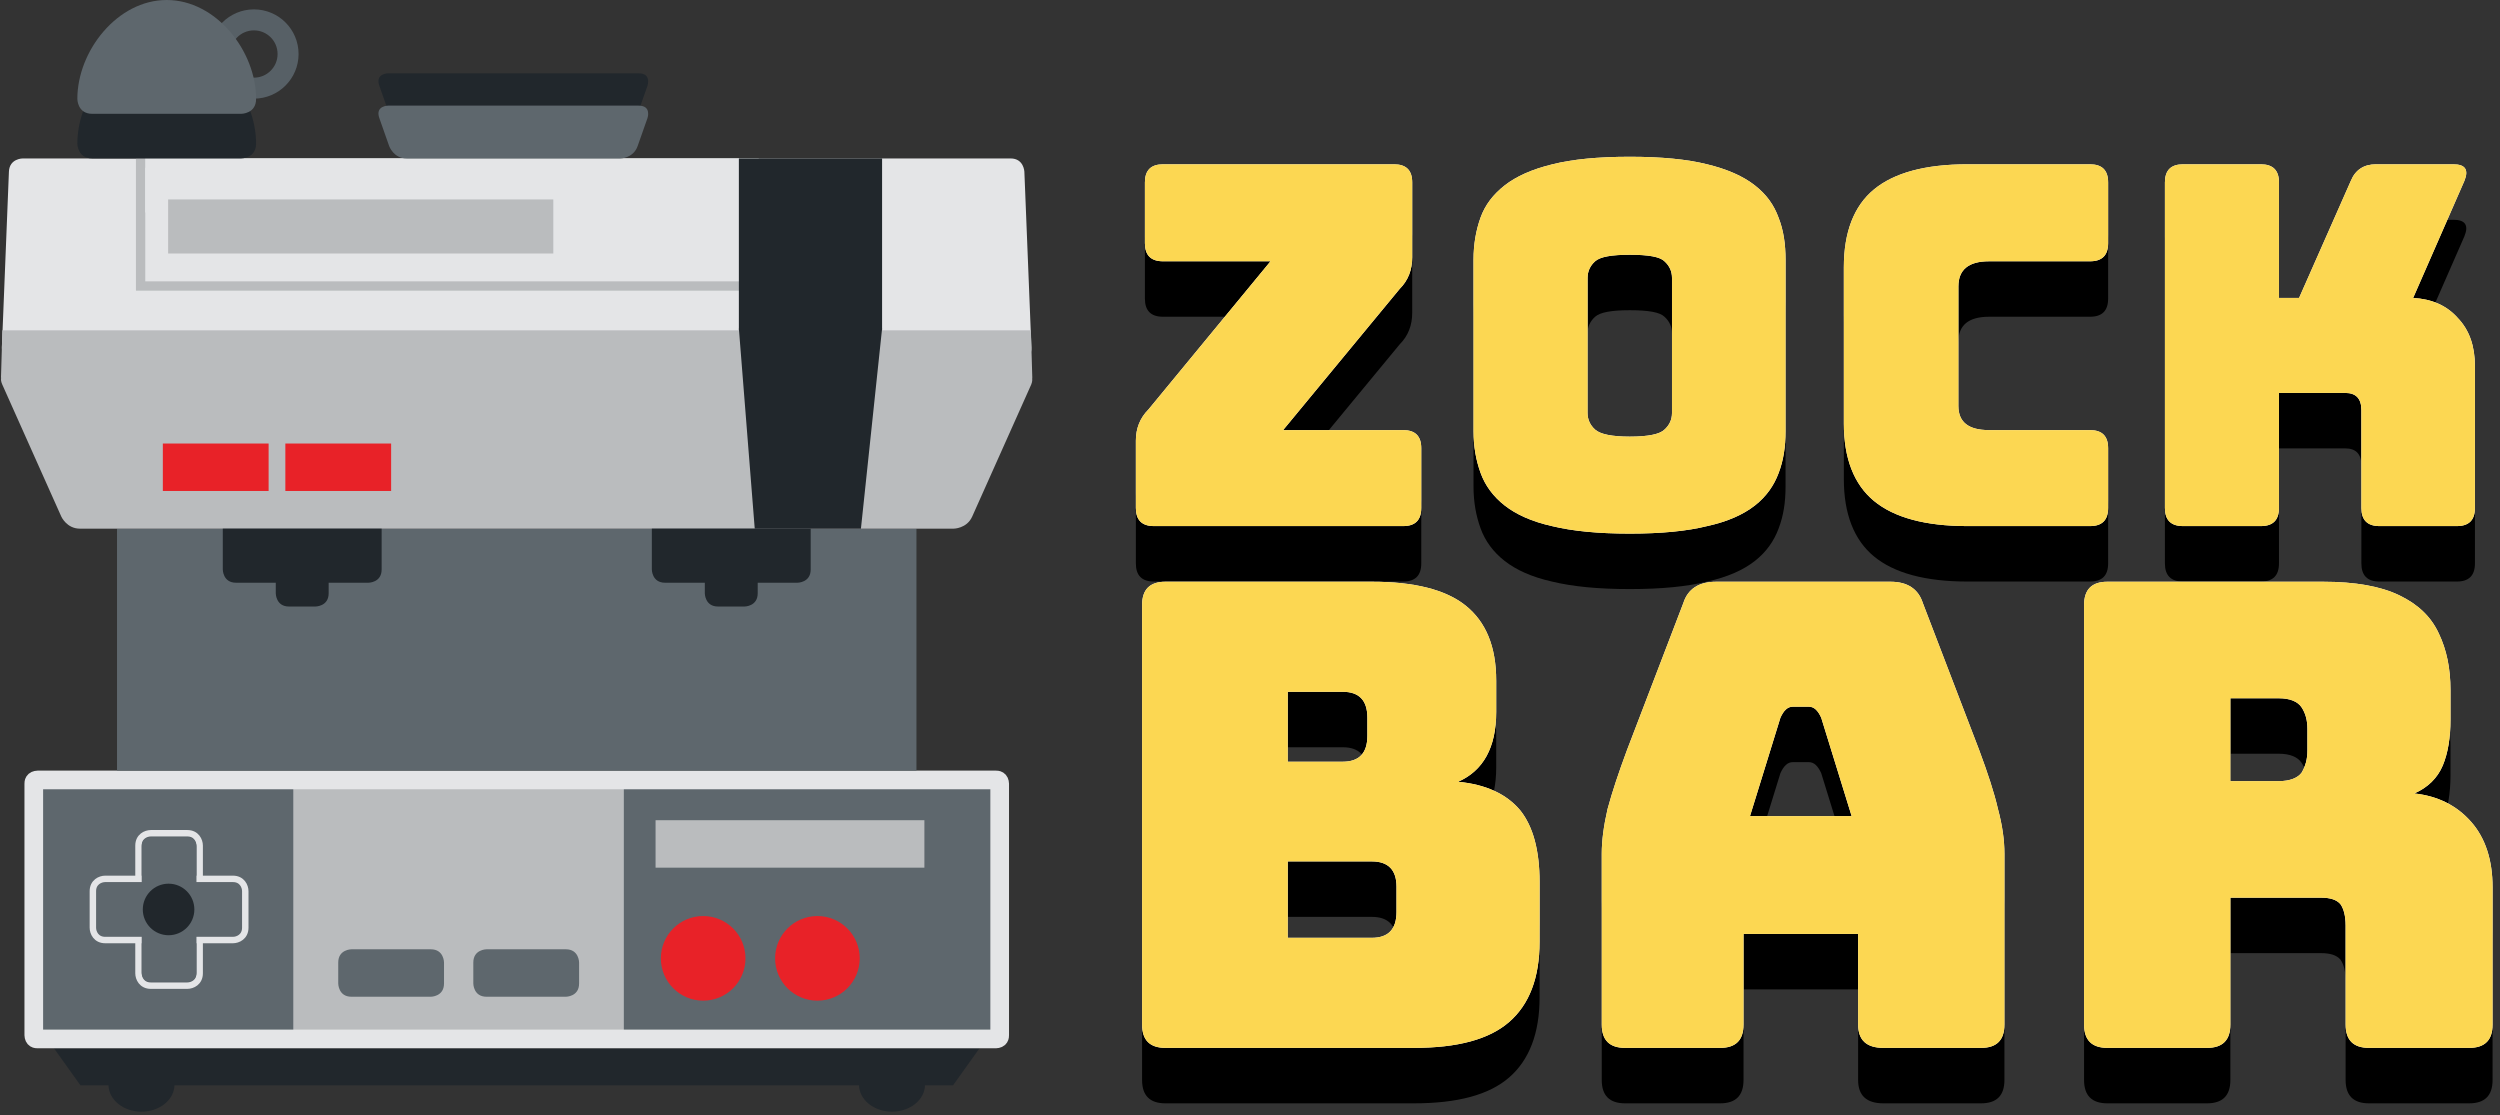 <svg style="fill-rule:evenodd;clip-rule:evenodd;" xml:space="preserve" xmlns:xlink="http://www.w3.org/1999/xlink" xmlns="http://www.w3.org/2000/svg" version="1.1" viewBox="0 0 7302 3257" height="100%" width="100%"><rect x="0" y="0" width="7302" height="3257" fill="#333333" stroke="none"/><rect style="fill:none;" height="3257" width="7300" y="-0" x="2.891" id="ZBV2-Logo-horizontal-mit-Font-Farben-und-Schatten"></rect><clipPath id="_clip1"><rect height="3257" width="7300" y="-0" x="2.891"></rect></clipPath><g clip-path="url(#_clip1)"><g id="TYPO"><g transform="matrix(6.511,0,0,6.511,1762.27,569.996)"><g transform="matrix(225.403,0,0,225.403,228.513,173.335)"><path style="fill-rule:nonzero;" d="M0.578,-0l-0.496,-0c-0.024,-0 -0.036,-0.012 -0.036,-0.036l0,-0.134c0,-0.024 0.008,-0.045 0.025,-0.062l0.243,-0.295l-0.214,0c-0.024,0 -0.036,-0.012 -0.036,-0.036l0,-0.121c0,-0.024 0.012,-0.036 0.036,-0.036l0.46,0c0.024,0 0.036,0.012 0.036,0.036l0,0.149c0,0.025 -0.008,0.046 -0.025,0.063l-0.232,0.281l0.239,0c0.024,0 0.036,0.012 0.036,0.036l0,0.119c0,0.024 -0.012,0.036 -0.036,0.036Z"></path></g><g transform="matrix(225.403,0,0,225.403,377.279,173.335)"><path style="fill-rule:nonzero;" d="M0.679,-0.189c-0,0.031 -0.004,0.058 -0.014,0.084c-0.009,0.024 -0.024,0.046 -0.047,0.064c-0.023,0.018 -0.054,0.032 -0.095,0.041c-0.04,0.01 -0.091,0.015 -0.154,0.015c-0.063,-0 -0.114,-0.005 -0.155,-0.015c-0.04,-0.009 -0.071,-0.023 -0.094,-0.041c-0.023,-0.018 -0.039,-0.04 -0.048,-0.065c-0.009,-0.025 -0.014,-0.052 -0.014,-0.083l0,-0.341c0,-0.031 0.005,-0.059 0.014,-0.084c0.009,-0.025 0.025,-0.046 0.048,-0.064c0.023,-0.018 0.054,-0.032 0.095,-0.042c0.04,-0.01 0.091,-0.015 0.154,-0.015c0.063,0 0.114,0.005 0.154,0.015c0.041,0.01 0.072,0.024 0.095,0.042c0.023,0.018 0.038,0.039 0.047,0.064c0.01,0.025 0.014,0.053 0.014,0.084l0,0.341Zm-0.394,-0.036c0,0.013 0.005,0.024 0.015,0.033c0.01,0.009 0.033,0.014 0.069,0.014c0.037,-0 0.06,-0.005 0.069,-0.014c0.01,-0.009 0.015,-0.02 0.015,-0.033l-0,-0.269c-0,-0.013 -0.005,-0.024 -0.015,-0.033c-0.009,-0.009 -0.032,-0.013 -0.069,-0.013c-0.036,-0 -0.059,0.004 -0.069,0.013c-0.01,0.009 -0.015,0.02 -0.015,0.033l0,0.269Z"></path></g><g transform="matrix(225.403,0,0,225.403,543.401,173.335)"><path style="fill-rule:nonzero;" d="M0.548,-0l-0.244,-0c-0.084,-0 -0.146,-0.017 -0.186,-0.05c-0.04,-0.033 -0.06,-0.085 -0.06,-0.154l-0,-0.311c-0,-0.07 0.02,-0.122 0.06,-0.155c0.04,-0.033 0.102,-0.05 0.186,-0.05l0.244,0c0.024,0 0.036,0.012 0.036,0.036l-0,0.121c-0,0.024 -0.012,0.036 -0.036,0.036l-0.201,0c-0.041,0 -0.061,0.017 -0.061,0.05l0,0.238c0,0.032 0.02,0.048 0.061,0.048l0.201,0c0.024,0 0.036,0.012 0.036,0.036l-0,0.119c-0,0.024 -0.012,0.036 -0.036,0.036Z"></path></g><g transform="matrix(225.403,0,0,225.403,684.954,173.335)"><path style="fill-rule:nonzero;" d="M0.26,-0l-0.155,-0c-0.024,-0 -0.036,-0.012 -0.036,-0.036l0,-0.648c0,-0.024 0.012,-0.036 0.036,-0.036l0.155,0c0.024,0 0.036,0.012 0.036,0.036l-0,0.23l0.04,0l0.103,-0.233c0.009,-0.022 0.026,-0.033 0.05,-0.033l0.154,0c0.024,0 0.031,0.011 0.022,0.033l-0.102,0.233c0.037,0.002 0.067,0.015 0.089,0.04c0.023,0.024 0.034,0.056 0.034,0.096l0,0.282c0,0.024 -0.012,0.036 -0.036,0.036l-0.154,0c-0.024,0 -0.036,-0.012 -0.036,-0.036l0,-0.195c0,-0.023 -0.011,-0.034 -0.032,-0.034l-0.132,0l0,0.229c0,0.024 -0.012,0.036 -0.036,0.036Z"></path></g><g transform="matrix(290.423,0,0,290.423,221.633,407.407)"><path style="fill-rule:nonzero;" d="M0.489,-0l-0.384,-0c-0.024,-0 -0.036,-0.012 -0.036,-0.036l0,-0.648c0,-0.024 0.012,-0.036 0.036,-0.036l0.319,0c0.065,0 0.114,0.012 0.145,0.037c0.031,0.025 0.047,0.063 0.047,0.116l0,0.048c0,0.055 -0.02,0.091 -0.059,0.108c0.043,0.004 0.075,0.019 0.096,0.044c0.02,0.025 0.03,0.062 0.03,0.111l0,0.092c0,0.056 -0.016,0.097 -0.047,0.124c-0.031,0.027 -0.08,0.04 -0.147,0.04Zm-0.195,-0.288l0,0.118l0.13,0c0.025,0 0.038,-0.013 0.038,-0.04l0,-0.039c0,-0.026 -0.013,-0.039 -0.038,-0.039l-0.13,0Zm0,-0.262l0,0.108l0.085,0c0.025,0 0.038,-0.013 0.038,-0.04l0,-0.028c0,-0.027 -0.013,-0.04 -0.038,-0.04l-0.085,0Z"></path></g><g transform="matrix(290.423,0,0,290.423,432.189,407.407)"><path style="fill-rule:nonzero;" d="M0.273,-0.036c0,0.024 -0.012,0.036 -0.036,0.036l-0.147,-0c-0.024,-0 -0.036,-0.012 -0.036,-0.036l-0,-0.264c-0,-0.02 0.003,-0.043 0.009,-0.069c0.007,-0.026 0.017,-0.056 0.03,-0.091l0.087,-0.227c0.007,-0.022 0.024,-0.033 0.051,-0.033l0.269,0c0.026,0 0.043,0.011 0.05,0.033l0.087,0.227c0.013,0.035 0.023,0.065 0.029,0.091c0.007,0.026 0.01,0.049 0.01,0.069l0,0.264c0,0.024 -0.012,0.036 -0.036,0.036l-0.151,0c-0.026,0 -0.039,-0.012 -0.039,-0.036l0,-0.14l-0.177,0l0,0.14Zm0.057,-0.474l-0.047,0.152l0.157,0l-0.047,-0.152c-0.005,-0.011 -0.011,-0.017 -0.019,-0.017l-0.025,0c-0.008,0 -0.014,0.006 -0.019,0.017Z"></path></g><g transform="matrix(290.423,0,0,290.423,644.198,407.407)"><path style="fill-rule:nonzero;" d="M0.259,-0l-0.154,-0c-0.024,-0 -0.036,-0.012 -0.036,-0.036l0,-0.648c0,-0.024 0.012,-0.036 0.036,-0.036l0.333,0c0.05,0 0.089,0.007 0.118,0.021c0.029,0.014 0.049,0.033 0.061,0.059c0.012,0.025 0.018,0.054 0.018,0.087l0,0.046c0,0.028 -0.004,0.052 -0.012,0.071c-0.008,0.019 -0.023,0.034 -0.044,0.043c0.037,0.004 0.066,0.019 0.088,0.044c0.022,0.025 0.033,0.059 0.033,0.101l0,0.212c0,0.024 -0.012,0.036 -0.036,0.036l-0.155,0c-0.024,0 -0.036,-0.012 -0.036,-0.036l0,-0.153c0,-0.015 -0.003,-0.026 -0.008,-0.033c-0.006,-0.007 -0.016,-0.01 -0.03,-0.01l-0.14,0l0,0.196c0,0.024 -0.012,0.036 -0.036,0.036Zm0.036,-0.54l0,0.128l0.075,0c0.017,-0 0.029,-0.005 0.035,-0.013c0.006,-0.01 0.009,-0.021 0.009,-0.034l0,-0.034c0,-0.013 -0.003,-0.024 -0.009,-0.033c-0.006,-0.009 -0.018,-0.014 -0.035,-0.014l-0.075,0Z"></path></g></g><g transform="matrix(6.511,0,0,6.511,1762.27,407.996)"><g transform="matrix(225.403,0,0,225.403,228.513,173.335)"><path style="fill:#fff;fill-rule:nonzero;" d="M0.578,-0l-0.496,-0c-0.024,-0 -0.036,-0.012 -0.036,-0.036l0,-0.134c0,-0.024 0.008,-0.045 0.025,-0.062l0.243,-0.295l-0.214,0c-0.024,0 -0.036,-0.012 -0.036,-0.036l0,-0.121c0,-0.024 0.012,-0.036 0.036,-0.036l0.46,0c0.024,0 0.036,0.012 0.036,0.036l0,0.149c0,0.025 -0.008,0.046 -0.025,0.063l-0.232,0.281l0.239,0c0.024,0 0.036,0.012 0.036,0.036l0,0.119c0,0.024 -0.012,0.036 -0.036,0.036Z"></path></g><g transform="matrix(225.403,0,0,225.403,377.279,173.335)"><path style="fill:#fff;fill-rule:nonzero;" d="M0.679,-0.189c-0,0.031 -0.004,0.058 -0.014,0.084c-0.009,0.024 -0.024,0.046 -0.047,0.064c-0.023,0.018 -0.054,0.032 -0.095,0.041c-0.04,0.01 -0.091,0.015 -0.154,0.015c-0.063,-0 -0.114,-0.005 -0.155,-0.015c-0.04,-0.009 -0.071,-0.023 -0.094,-0.041c-0.023,-0.018 -0.039,-0.04 -0.048,-0.065c-0.009,-0.025 -0.014,-0.052 -0.014,-0.083l0,-0.341c0,-0.031 0.005,-0.059 0.014,-0.084c0.009,-0.025 0.025,-0.046 0.048,-0.064c0.023,-0.018 0.054,-0.032 0.095,-0.042c0.04,-0.01 0.091,-0.015 0.154,-0.015c0.063,0 0.114,0.005 0.154,0.015c0.041,0.01 0.072,0.024 0.095,0.042c0.023,0.018 0.038,0.039 0.047,0.064c0.01,0.025 0.014,0.053 0.014,0.084l0,0.341Zm-0.394,-0.036c0,0.013 0.005,0.024 0.015,0.033c0.01,0.009 0.033,0.014 0.069,0.014c0.037,-0 0.06,-0.005 0.069,-0.014c0.01,-0.009 0.015,-0.02 0.015,-0.033l-0,-0.269c-0,-0.013 -0.005,-0.024 -0.015,-0.033c-0.009,-0.009 -0.032,-0.013 -0.069,-0.013c-0.036,-0 -0.059,0.004 -0.069,0.013c-0.01,0.009 -0.015,0.02 -0.015,0.033l0,0.269Z"></path></g><g transform="matrix(225.403,0,0,225.403,543.401,173.335)"><path style="fill:#fff;fill-rule:nonzero;" d="M0.548,-0l-0.244,-0c-0.084,-0 -0.146,-0.017 -0.186,-0.05c-0.04,-0.033 -0.06,-0.085 -0.06,-0.154l-0,-0.311c-0,-0.07 0.02,-0.122 0.06,-0.155c0.04,-0.033 0.102,-0.05 0.186,-0.05l0.244,0c0.024,0 0.036,0.012 0.036,0.036l-0,0.121c-0,0.024 -0.012,0.036 -0.036,0.036l-0.201,0c-0.041,0 -0.061,0.017 -0.061,0.05l0,0.238c0,0.032 0.02,0.048 0.061,0.048l0.201,0c0.024,0 0.036,0.012 0.036,0.036l-0,0.119c-0,0.024 -0.012,0.036 -0.036,0.036Z"></path></g><g transform="matrix(225.403,0,0,225.403,684.954,173.335)"><path style="fill:#fff;fill-rule:nonzero;" d="M0.26,-0l-0.155,-0c-0.024,-0 -0.036,-0.012 -0.036,-0.036l0,-0.648c0,-0.024 0.012,-0.036 0.036,-0.036l0.155,0c0.024,0 0.036,0.012 0.036,0.036l-0,0.23l0.04,0l0.103,-0.233c0.009,-0.022 0.026,-0.033 0.05,-0.033l0.154,0c0.024,0 0.031,0.011 0.022,0.033l-0.102,0.233c0.037,0.002 0.067,0.015 0.089,0.04c0.023,0.024 0.034,0.056 0.034,0.096l0,0.282c0,0.024 -0.012,0.036 -0.036,0.036l-0.154,0c-0.024,0 -0.036,-0.012 -0.036,-0.036l0,-0.195c0,-0.023 -0.011,-0.034 -0.032,-0.034l-0.132,0l0,0.229c0,0.024 -0.012,0.036 -0.036,0.036Z"></path></g><g transform="matrix(290.423,0,0,290.423,221.632,407.407)"><path style="fill:#fff;fill-rule:nonzero;" d="M0.489,-0l-0.384,-0c-0.024,-0 -0.036,-0.012 -0.036,-0.036l0,-0.648c0,-0.024 0.012,-0.036 0.036,-0.036l0.319,0c0.065,0 0.114,0.012 0.145,0.037c0.031,0.025 0.047,0.063 0.047,0.116l0,0.048c0,0.055 -0.02,0.091 -0.059,0.108c0.043,0.004 0.075,0.019 0.096,0.044c0.02,0.025 0.03,0.062 0.03,0.111l0,0.092c0,0.056 -0.016,0.097 -0.047,0.124c-0.031,0.027 -0.08,0.04 -0.147,0.04Zm-0.195,-0.288l0,0.118l0.13,0c0.025,0 0.038,-0.013 0.038,-0.04l0,-0.039c0,-0.026 -0.013,-0.039 -0.038,-0.039l-0.13,0Zm0,-0.262l0,0.108l0.085,0c0.025,0 0.038,-0.013 0.038,-0.04l0,-0.028c0,-0.027 -0.013,-0.04 -0.038,-0.04l-0.085,0Z"></path></g><g transform="matrix(290.423,0,0,290.423,432.189,407.407)"><path style="fill:#fff;fill-rule:nonzero;" d="M0.273,-0.036c0,0.024 -0.012,0.036 -0.036,0.036l-0.147,-0c-0.024,-0 -0.036,-0.012 -0.036,-0.036l-0,-0.264c-0,-0.02 0.003,-0.043 0.009,-0.069c0.007,-0.026 0.017,-0.056 0.03,-0.091l0.087,-0.227c0.007,-0.022 0.024,-0.033 0.051,-0.033l0.269,0c0.026,0 0.043,0.011 0.05,0.033l0.087,0.227c0.013,0.035 0.023,0.065 0.029,0.091c0.007,0.026 0.01,0.049 0.01,0.069l0,0.264c0,0.024 -0.012,0.036 -0.036,0.036l-0.151,0c-0.026,0 -0.039,-0.012 -0.039,-0.036l0,-0.14l-0.177,0l0,0.14Zm0.057,-0.474l-0.047,0.152l0.157,0l-0.047,-0.152c-0.005,-0.011 -0.011,-0.017 -0.019,-0.017l-0.025,0c-0.008,0 -0.014,0.006 -0.019,0.017Z"></path></g><g transform="matrix(290.423,0,0,290.423,644.198,407.407)"><path style="fill:#fff;fill-rule:nonzero;" d="M0.259,-0l-0.154,-0c-0.024,-0 -0.036,-0.012 -0.036,-0.036l0,-0.648c0,-0.024 0.012,-0.036 0.036,-0.036l0.333,0c0.05,0 0.089,0.007 0.118,0.021c0.029,0.014 0.049,0.033 0.061,0.059c0.012,0.025 0.018,0.054 0.018,0.087l0,0.046c0,0.028 -0.004,0.052 -0.012,0.071c-0.008,0.019 -0.023,0.034 -0.044,0.043c0.037,0.004 0.066,0.019 0.088,0.044c0.022,0.025 0.033,0.059 0.033,0.101l0,0.212c0,0.024 -0.012,0.036 -0.036,0.036l-0.155,0c-0.024,0 -0.036,-0.012 -0.036,-0.036l0,-0.153c0,-0.015 -0.003,-0.026 -0.008,-0.033c-0.006,-0.007 -0.016,-0.01 -0.03,-0.01l-0.14,0l0,0.196c0,0.024 -0.012,0.036 -0.036,0.036Zm0.036,-0.54l0,0.128l0.075,0c0.017,-0 0.029,-0.005 0.035,-0.013c0.006,-0.01 0.009,-0.021 0.009,-0.034l0,-0.034c0,-0.013 -0.003,-0.024 -0.009,-0.033c-0.006,-0.009 -0.018,-0.014 -0.035,-0.014l-0.075,0Z"></path></g></g><g transform="matrix(6.511,0,0,6.511,1762.27,407.996)"><g transform="matrix(225.403,0,0,225.403,228.513,173.335)"><path style="fill:#fcd752;fill-rule:nonzero;" d="M0.578,-0l-0.496,-0c-0.024,-0 -0.036,-0.012 -0.036,-0.036l0,-0.134c0,-0.024 0.008,-0.045 0.025,-0.062l0.243,-0.295l-0.214,0c-0.024,0 -0.036,-0.012 -0.036,-0.036l0,-0.121c0,-0.024 0.012,-0.036 0.036,-0.036l0.46,0c0.024,0 0.036,0.012 0.036,0.036l0,0.149c0,0.025 -0.008,0.046 -0.025,0.063l-0.232,0.281l0.239,0c0.024,0 0.036,0.012 0.036,0.036l0,0.119c0,0.024 -0.012,0.036 -0.036,0.036Z"></path></g><g transform="matrix(225.403,0,0,225.403,377.279,173.335)"><path style="fill:#fcd752;fill-rule:nonzero;" d="M0.679,-0.189c-0,0.031 -0.004,0.058 -0.014,0.084c-0.009,0.024 -0.024,0.046 -0.047,0.064c-0.023,0.018 -0.054,0.032 -0.095,0.041c-0.04,0.01 -0.091,0.015 -0.154,0.015c-0.063,-0 -0.114,-0.005 -0.155,-0.015c-0.04,-0.009 -0.071,-0.023 -0.094,-0.041c-0.023,-0.018 -0.039,-0.04 -0.048,-0.065c-0.009,-0.025 -0.014,-0.052 -0.014,-0.083l0,-0.341c0,-0.031 0.005,-0.059 0.014,-0.084c0.009,-0.025 0.025,-0.046 0.048,-0.064c0.023,-0.018 0.054,-0.032 0.095,-0.042c0.04,-0.01 0.091,-0.015 0.154,-0.015c0.063,0 0.114,0.005 0.154,0.015c0.041,0.01 0.072,0.024 0.095,0.042c0.023,0.018 0.038,0.039 0.047,0.064c0.01,0.025 0.014,0.053 0.014,0.084l0,0.341Zm-0.394,-0.036c0,0.013 0.005,0.024 0.015,0.033c0.01,0.009 0.033,0.014 0.069,0.014c0.037,-0 0.06,-0.005 0.069,-0.014c0.01,-0.009 0.015,-0.02 0.015,-0.033l-0,-0.269c-0,-0.013 -0.005,-0.024 -0.015,-0.033c-0.009,-0.009 -0.032,-0.013 -0.069,-0.013c-0.036,-0 -0.059,0.004 -0.069,0.013c-0.01,0.009 -0.015,0.02 -0.015,0.033l0,0.269Z"></path></g><g transform="matrix(225.403,0,0,225.403,543.401,173.335)"><path style="fill:#fcd752;fill-rule:nonzero;" d="M0.548,-0l-0.244,-0c-0.084,-0 -0.146,-0.017 -0.186,-0.05c-0.04,-0.033 -0.06,-0.085 -0.06,-0.154l-0,-0.311c-0,-0.07 0.02,-0.122 0.06,-0.155c0.04,-0.033 0.102,-0.05 0.186,-0.05l0.244,0c0.024,0 0.036,0.012 0.036,0.036l-0,0.121c-0,0.024 -0.012,0.036 -0.036,0.036l-0.201,0c-0.041,0 -0.061,0.017 -0.061,0.05l0,0.238c0,0.032 0.02,0.048 0.061,0.048l0.201,0c0.024,0 0.036,0.012 0.036,0.036l-0,0.119c-0,0.024 -0.012,0.036 -0.036,0.036Z"></path></g><g transform="matrix(225.403,0,0,225.403,684.954,173.335)"><path style="fill:#fcd752;fill-rule:nonzero;" d="M0.26,-0l-0.155,-0c-0.024,-0 -0.036,-0.012 -0.036,-0.036l0,-0.648c0,-0.024 0.012,-0.036 0.036,-0.036l0.155,0c0.024,0 0.036,0.012 0.036,0.036l-0,0.23l0.04,0l0.103,-0.233c0.009,-0.022 0.026,-0.033 0.05,-0.033l0.154,0c0.024,0 0.031,0.011 0.022,0.033l-0.102,0.233c0.037,0.002 0.067,0.015 0.089,0.04c0.023,0.024 0.034,0.056 0.034,0.096l0,0.282c0,0.024 -0.012,0.036 -0.036,0.036l-0.154,0c-0.024,0 -0.036,-0.012 -0.036,-0.036l0,-0.195c0,-0.023 -0.011,-0.034 -0.032,-0.034l-0.132,0l0,0.229c0,0.024 -0.012,0.036 -0.036,0.036Z"></path></g><g transform="matrix(290.423,0,0,290.423,221.632,407.407)"><path style="fill:#fcd752;fill-rule:nonzero;" d="M0.489,-0l-0.384,-0c-0.024,-0 -0.036,-0.012 -0.036,-0.036l0,-0.648c0,-0.024 0.012,-0.036 0.036,-0.036l0.319,0c0.065,0 0.114,0.012 0.145,0.037c0.031,0.025 0.047,0.063 0.047,0.116l0,0.048c0,0.055 -0.02,0.091 -0.059,0.108c0.043,0.004 0.075,0.019 0.096,0.044c0.02,0.025 0.03,0.062 0.03,0.111l0,0.092c0,0.056 -0.016,0.097 -0.047,0.124c-0.031,0.027 -0.08,0.04 -0.147,0.04Zm-0.195,-0.288l0,0.118l0.13,0c0.025,0 0.038,-0.013 0.038,-0.04l0,-0.039c0,-0.026 -0.013,-0.039 -0.038,-0.039l-0.13,0Zm0,-0.262l0,0.108l0.085,0c0.025,0 0.038,-0.013 0.038,-0.04l0,-0.028c0,-0.027 -0.013,-0.04 -0.038,-0.04l-0.085,0Z"></path></g><g transform="matrix(290.423,0,0,290.423,432.189,407.407)"><path style="fill:#fcd752;fill-rule:nonzero;" d="M0.273,-0.036c0,0.024 -0.012,0.036 -0.036,0.036l-0.147,-0c-0.024,-0 -0.036,-0.012 -0.036,-0.036l-0,-0.264c-0,-0.02 0.003,-0.043 0.009,-0.069c0.007,-0.026 0.017,-0.056 0.03,-0.091l0.087,-0.227c0.007,-0.022 0.024,-0.033 0.051,-0.033l0.269,0c0.026,0 0.043,0.011 0.05,0.033l0.087,0.227c0.013,0.035 0.023,0.065 0.029,0.091c0.007,0.026 0.01,0.049 0.01,0.069l0,0.264c0,0.024 -0.012,0.036 -0.036,0.036l-0.151,0c-0.026,0 -0.039,-0.012 -0.039,-0.036l0,-0.14l-0.177,0l0,0.14Zm0.057,-0.474l-0.047,0.152l0.157,0l-0.047,-0.152c-0.005,-0.011 -0.011,-0.017 -0.019,-0.017l-0.025,0c-0.008,0 -0.014,0.006 -0.019,0.017Z"></path></g><g transform="matrix(290.423,0,0,290.423,644.198,407.407)"><path style="fill:#fcd752;fill-rule:nonzero;" d="M0.259,-0l-0.154,-0c-0.024,-0 -0.036,-0.012 -0.036,-0.036l0,-0.648c0,-0.024 0.012,-0.036 0.036,-0.036l0.333,0c0.05,0 0.089,0.007 0.118,0.021c0.029,0.014 0.049,0.033 0.061,0.059c0.012,0.025 0.018,0.054 0.018,0.087l0,0.046c0,0.028 -0.004,0.052 -0.012,0.071c-0.008,0.019 -0.023,0.034 -0.044,0.043c0.037,0.004 0.066,0.019 0.088,0.044c0.022,0.025 0.033,0.059 0.033,0.101l0,0.212c0,0.024 -0.012,0.036 -0.036,0.036l-0.155,0c-0.024,0 -0.036,-0.012 -0.036,-0.036l0,-0.153c0,-0.015 -0.003,-0.026 -0.008,-0.033c-0.006,-0.007 -0.016,-0.01 -0.03,-0.01l-0.14,0l0,0.196c0,0.024 -0.012,0.036 -0.036,0.036Zm0.036,-0.54l0,0.128l0.075,0c0.017,-0 0.029,-0.005 0.035,-0.013c0.006,-0.01 0.009,-0.021 0.009,-0.034l0,-0.034c0,-0.013 -0.003,-0.024 -0.009,-0.033c-0.006,-0.009 -0.018,-0.014 -0.035,-0.014l-0.075,0Z"></path></g></g></g><g id="MACHINE"><clipPath id="_clip2"><rect height="3257" width="3016.31" y="-0" x="2.891"></rect></clipPath><g clip-path="url(#_clip2)"><rect style="fill:#babcbe;" height="789.572" width="2757.37" y="2261.55" x="103.572"></rect><path style="fill:#5e676d;fill-rule:nonzero;" d="M135.963,2274.97c0,0 -37.278,0 -37.278,36.172l0,687.275c0,0 0,36.172 37.278,36.172l720.671,0l-0,-759.619l-720.671,0Z"></path><path style="fill:#5e676d;fill-rule:nonzero;" d="M1822.1,2274.97l0,762.739l1060.11,0c-0,0 37.683,0 37.683,-36.32l-0,-690.098c-0,-0 -0,-36.321 -37.683,-36.321l-1060.11,0Z"></path><path style="fill:#21272c;fill-rule:nonzero;" d="M157.636,3061.83l77.236,108.133l2548.83,-0l77.241,-108.133l-2703.3,-0Z"></path><path style="fill:#21272c;fill-rule:nonzero;" d="M413.214,3246.99c53.259,-0 96.439,-35.347 96.439,-78.952c-0,-43.605 -43.18,-78.953 -96.439,-78.953c-53.264,0 -96.439,35.348 -96.439,78.953c0,43.605 43.175,78.952 96.439,78.952"></path><path style="fill:#21272c;fill-rule:nonzero;" d="M2605.36,3246.99c53.26,-0 96.439,-35.347 96.439,-78.952c-0,-43.605 -43.179,-78.953 -96.439,-78.953c-53.264,0 -96.439,35.348 -96.439,78.953c0,43.605 43.175,78.952 96.439,78.952"></path><path style="fill:none;fill-rule:nonzero;stroke:#e4e5e7;stroke-width:54.49px;" d="M110.398,2278.09c-11.708,0.518 -11.713,7.045 -11.713,11.371l0,733.752c0.467,11.371 7.032,11.371 11.371,11.371l2798.46,-0c11.371,-0.467 11.371,-7.027 11.371,-11.371l-0,-733.752c-0.467,-11.371 -7.032,-11.371 -11.371,-11.371l-2798.12,-0Z"></path><rect style="fill:#5e676d;" height="706.718" width="2335.03" y="1544.12" x="341.771"></rect><path style="fill:#babcbe;fill-rule:nonzero;" d="M29.528,1087.99c0,-0 -38.618,-0 -22.857,35.255l172.389,385.616c0,-0 15.761,35.255 54.379,35.255l2551.75,-0c0,-0 38.619,-0 54.379,-35.255l172.389,-385.616c0,-0 15.761,-35.255 -22.857,-35.255l-2959.57,-0Z"></path><path style="fill:#e4e5e7;fill-rule:nonzero;" d="M66.221,462.802c-0,-0 -38.618,-0 -40.163,38.586l-20.568,513.692c0,0 -1.545,38.586 37.073,38.586l2932.9,-0c-0,-0 38.622,-0 37.077,-38.586l-20.558,-513.692c0,-0 -1.545,-38.586 -40.163,-38.586l-2885.6,-0Z"></path><path style="fill:#babcbe;fill-rule:nonzero;" d="M6.964,964.843l-4.071,138.596l3012.25,0l-4.076,-138.596l-3004.1,0Z"></path><rect style="fill:none;stroke:#babcbe;stroke-width:27.25px;" height="358.938" width="1791.69" y="476.427" x="410.694"></rect><rect style="fill:#e4e5e7;" height="157.905" width="1791.9" y="462.803" x="424.105"></rect><rect style="fill:#babcbe;" height="157.905" width="1125.04" y="582.52" x="491.067"></rect><rect style="fill:#e82228;" height="138.596" width="308.949" y="1295.46" x="475.62"></rect><rect style="fill:#e82228;" height="138.596" width="308.949" y="1295.46" x="833.462"></rect><path style="fill:#576066;fill-rule:nonzero;stroke:#e4e5e7;stroke-width:18.8px;" d="M440.556,2433.75c-14.489,0 -36.046,9.599 -36.046,36.046l-0,373.08c-0,14.488 9.599,36.046 36.046,36.046l106.588,-0c14.489,-0 36.046,-9.599 36.046,-36.046l0,-373.08c0,-14.489 -9.599,-36.046 -36.046,-36.046l-106.588,0Z"></path><path style="fill:#5e676d;fill-rule:nonzero;stroke:#e4e5e7;stroke-width:18.8px;" d="M271.263,2709.63c-0,14.489 9.599,36.046 36.046,36.046l373.08,0c14.488,0 36.046,-9.599 36.046,-36.046l-0,-106.593c-0,-14.488 -9.599,-36.046 -36.046,-36.046l-373.08,0c-14.489,0 -36.046,9.599 -36.046,36.046l-0,106.593Z"></path><path style="fill:#5e676d;fill-rule:nonzero;" d="M440.556,2445.59c-0,-0 -26.646,-0 -26.646,26.646l-0,368.199c-0,-0 -0,26.646 26.646,26.646l106.588,-0c-0,-0 26.646,-0 26.646,-26.646l-0,-368.199c-0,-0 -0,-26.646 -26.646,-26.646l-106.588,-0Z"></path><path style="fill:#21272c;fill-rule:nonzero;" d="M492.382,2731.64c41.593,-0 75.307,-33.715 75.307,-75.307c0,-41.588 -33.714,-75.307 -75.307,-75.307c-41.592,-0 -75.307,33.719 -75.307,75.307c0,41.592 33.715,75.307 75.307,75.307"></path><path style="fill:#5e676d;fill-rule:nonzero;" d="M1026.55,2772.68c0,-0 -38.618,-0 -38.618,38.618l0,61.359c0,0 0,38.619 38.618,38.619l231.713,-0c0,-0 38.618,-0 38.618,-38.619l0,-61.359c0,-0 0,-38.618 -38.618,-38.618l-231.713,-0Z"></path><path style="fill:#5e676d;fill-rule:nonzero;" d="M1421.08,2772.68c0,-0 -38.618,-0 -38.618,38.618l0,61.359c0,0 0,38.619 38.618,38.619l231.713,-0c0,-0 38.618,-0 38.618,-38.619l0,-61.359c0,-0 0,-38.618 -38.618,-38.618l-231.713,-0Z"></path><rect style="fill:#babcbe;" height="138.596" width="785.194" y="2395.66" x="1914.78"></rect><path style="fill:#e82228;fill-rule:nonzero;" d="M2053.81,2922.73c68.252,0 123.579,-55.327 123.579,-123.579c0,-68.253 -55.327,-123.58 -123.579,-123.58c-68.253,0 -123.58,55.327 -123.58,123.58c-0,68.252 55.327,123.579 123.58,123.579"></path><path style="fill:#e82228;fill-rule:nonzero;" d="M2387.47,2922.73c68.252,0 123.579,-55.327 123.579,-123.579c0,-68.253 -55.327,-123.58 -123.579,-123.58c-68.253,0 -123.58,55.327 -123.58,123.58c0,68.252 55.327,123.579 123.58,123.579"></path><rect style="fill:#21272c;" height="502.039" width="418.318" y="462.803" x="2158.08"></rect><path style="fill:#21272c;fill-rule:nonzero;" d="M2158.08,959.522l46.343,584.6l310.185,-0l61.789,-584.6l-418.317,-0Z"></path><path style="fill:#21272c;fill-rule:nonzero;" d="M650.718,1544.12l0,119.287c0,-0 0,38.618 38.618,38.618l386.736,-0c0,-0 38.618,-0 38.618,-38.618l0,-119.287l-463.972,0Z"></path><path style="fill:#21272c;fill-rule:nonzero;" d="M805.468,1613.64l0,119.286c0,0 0,38.618 38.618,38.618l77.236,0c0,0 38.618,0 38.618,-38.618l0,-119.286l-154.472,-0Z"></path><path style="fill:#21272c;fill-rule:nonzero;" d="M1903.88,1544.12l-0,119.287c-0,-0 -0,38.618 38.618,38.618l386.735,-0c0,-0 38.618,-0 38.618,-38.618l0,-119.287l-463.971,0Z"></path><path style="fill:#21272c;fill-rule:nonzero;" d="M2058.63,1613.64l-0,119.286c-0,0 -0,38.618 38.618,38.618l77.236,0c0,0 38.618,0 38.618,-38.618l0,-119.286l-154.472,-0Z"></path><path style="fill:#21272c;fill-rule:nonzero;" d="M704.546,462.802c-0,-0 43.457,-0 43.457,-43.457c-0,-140.141 -116.877,-288.978 -261.047,-288.978c-144.17,-0 -261.042,148.837 -261.042,288.978c-0,0 -0,43.457 43.457,43.457l435.175,-0Z"></path><path style="fill:none;fill-rule:nonzero;stroke:#576066;stroke-width:61.32px;" d="M741.713,257.474c55.068,0 99.705,-44.641 99.705,-99.704c-0,-55.069 -44.637,-99.71 -99.705,-99.71c-55.068,0 -99.705,44.641 -99.705,99.71c0,55.063 44.637,99.704 99.705,99.704Z"></path><path style="fill:#5e676d;fill-rule:nonzero;" d="M704.546,332.435c-0,0 43.457,0 43.457,-43.456c-0,-140.141 -116.877,-288.979 -261.047,-288.979c-144.17,-0 -261.042,148.838 -261.042,288.979c-0,-0 -0,43.456 43.457,43.456l435.175,0Z"></path><path style="fill:#21272c;fill-rule:nonzero;" d="M1133.76,214.147c0,-0 -38.618,-0 -25.809,36.434l28.691,81.608c0,-0 12.81,36.43 51.428,36.43l622.94,-0c0,-0 38.618,-0 51.428,-36.43l28.69,-81.608c0,0 12.81,-36.434 -25.808,-36.434l-731.56,-0Z"></path><path style="fill:#5e676d;fill-rule:nonzero;" d="M1133.76,308.538c0,-0 -38.618,-0 -25.809,36.434l28.691,81.608c0,0 12.81,36.43 51.428,36.43l622.94,0c0,0 38.618,0 51.428,-36.43l28.69,-81.608c0,0 12.81,-36.434 -25.808,-36.434l-731.56,-0Z"></path></g></g></g></svg>